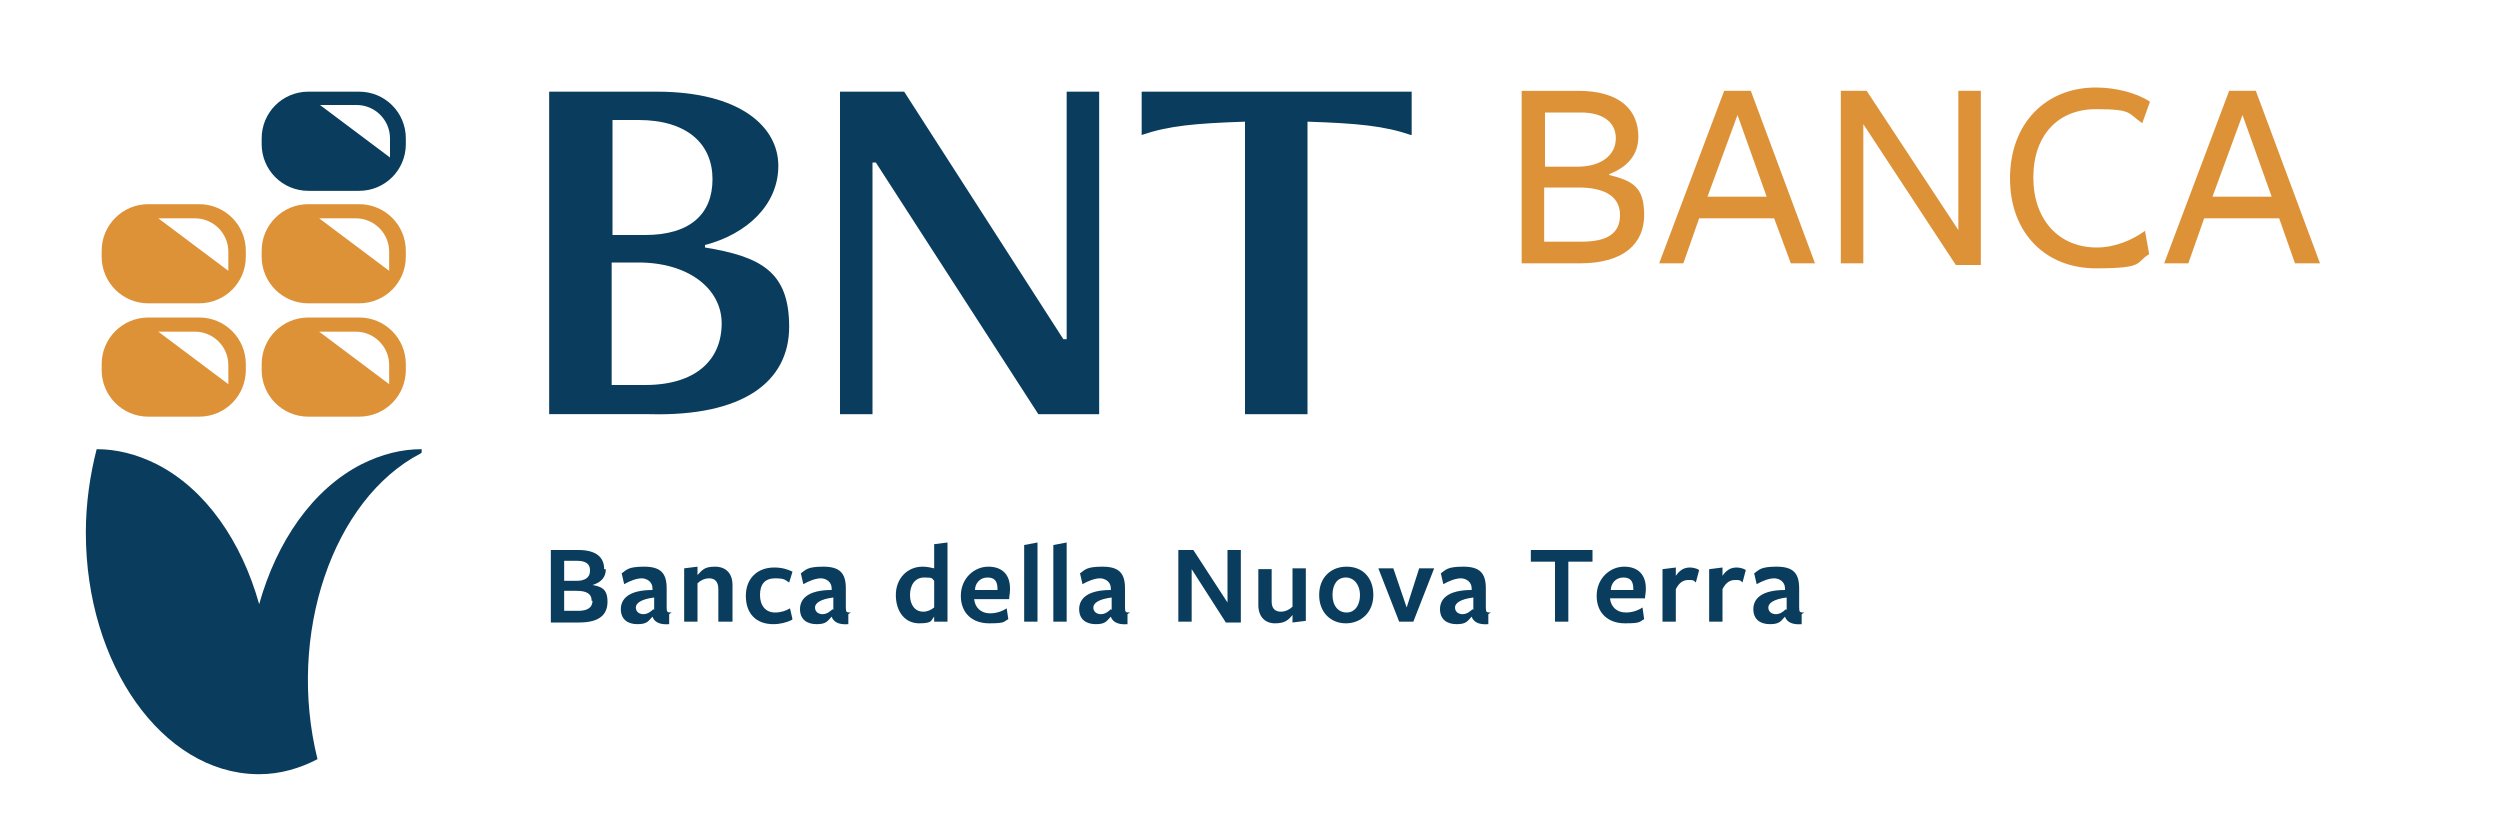 <?xml version="1.0" encoding="UTF-8"?>
<svg id="Livello_1" xmlns="http://www.w3.org/2000/svg" xmlns:xlink="http://www.w3.org/1999/xlink" version="1.1" viewBox="0 0 300 99">
  <!-- Generator: Adobe Illustrator 29.7.0, SVG Export Plug-In . SVG Version: 2.1.1 Build 138)  -->
  <defs>
    <style>
      .st0 {
        fill: none;
      }

      .st1 {
        fill: #dd9238;
      }

      .st2 {
        fill: #0a3d5d;
      }

      .st3 {
        clip-path: url(#clippath-1);
      }

      .st4 {
        clip-path: url(#clippath-3);
      }

      .st5 {
        clip-path: url(#clippath-4);
      }

      .st6 {
        clip-path: url(#clippath-2);
      }
    </style>
    <clipPath id="clippath-1">
      <rect class="st0" x="-5.7" y="-6.7" width="300" height="116.7"/>
    </clipPath>
    <clipPath id="clippath-2">
      <rect class="st0" x="-5.7" y="-6.7" width="300" height="116.7"/>
    </clipPath>
    <clipPath id="clippath-3">
      <rect class="st0" x="-5.7" y="-6.7" width="300" height="116.7"/>
    </clipPath>
    <clipPath id="clippath-4">
      <rect class="st0" x="-5.7" y="-6.7" width="300" height="116.7"/>
    </clipPath>
  </defs>
  <g class="st3">
    <path class="st2" d="M86.6,38.8c0,4.4-3.1,7.4-9.2,7.4h-4v-14.7h3.2c6.1,0,10,3.2,10,7.3M77.3,28.2h-3.8v-13.8h3.1c5.9,0,8.9,2.9,8.9,7.1s-2.7,6.7-8.1,6.7M84.6,29.7v-.3c5-1.3,8.8-4.8,8.8-9.5s-4.6-8.9-14.6-8.9h-12.9v38.7h12c11.3.3,16.8-3.9,16.8-10.5s-3.4-8.4-10.1-9.5M124.6,49.7h7.3V11h-3.9v29.7h-.4l-19.1-29.7h-7.7v38.7h3.9v-30.2h.4l19.5,30.2ZM169.4,16.2v-5.2h-32.4v5.2c3.2-1.1,6.4-1.4,12.4-1.6v35.1h7.5V14.6c6,.2,9.2.5,12.4,1.6"/>
  </g>
  <g class="st6">
    <path class="st2" d="M46.8,18.9l-8.4-6.3h4.4c2.2,0,4,1.8,4,4v2.2h0ZM48.7,17.3v-.7c0-3.1-2.5-5.6-5.6-5.6h-6.1c-3.1,0-5.6,2.5-5.6,5.6v.7c0,3.1,2.5,5.6,5.6,5.6h6.1c3.1,0,5.6-2.5,5.6-5.6M50.6,54.3v-.4c-2.4,0-4.8.6-7.2,1.8-5.9,3-10.2,9.3-12.3,16.8-2.1-7.5-6.4-13.8-12.3-16.8-2.4-1.2-4.8-1.8-7.2-1.8-.8,3.1-1.3,6.5-1.3,10,0,15.9,9.2,28.8,20.5,29h.4c2.4,0,4.8-.7,6.9-1.8-3.7-14.9,1.8-31.2,12.4-36.7"/>
  </g>
  <g class="st4">
    <path class="st1" d="M27.4,32.5l-8.4-6.3h4.4c2.2,0,4,1.8,4,4v2.2h0ZM29.5,30.8v-.7c0-3.1-2.5-5.6-5.6-5.6h-6.1c-3.1,0-5.6,2.5-5.6,5.6v.7c0,3.1,2.5,5.6,5.6,5.6h6.1c3.1,0,5.6-2.5,5.6-5.6M27.4,46.1l-8.4-6.3h4.4c2.2,0,4,1.8,4,4v2.2h0ZM29.5,44.4v-.7c0-3.1-2.5-5.6-5.6-5.6h-6.1c-3.1,0-5.6,2.5-5.6,5.6v.7c0,3.1,2.5,5.6,5.6,5.6h6.1c3.1,0,5.6-2.5,5.6-5.6M46.7,32.5l-8.4-6.3h4.4c2.2,0,4,1.8,4,4v2.2h0ZM48.7,30.8v-.7c0-3.1-2.5-5.6-5.6-5.6h-6.1c-3.1,0-5.6,2.5-5.6,5.6v.7c0,3.1,2.5,5.6,5.6,5.6h6.1c3.1,0,5.6-2.5,5.6-5.6M46.7,46.1l-8.4-6.3h4.4c2.2,0,4,1.8,4,4v2.2h0ZM48.7,44.4v-.7c0-3.1-2.5-5.6-5.6-5.6h-6.1c-3.1,0-5.6,2.5-5.6,5.6v.7c0,3.1,2.5,5.6,5.6,5.6h6.1c3.1,0,5.6-2.5,5.6-5.6"/>
  </g>
  <g class="st5">
    <path class="st1" d="M194.4,25.8c0,2.2-1.5,3.2-4.6,3.2h-4.5v-6.5h4.1c2.9,0,5,.9,5,3.3M189.2,20h-3.8v-6.5h4.3c2.7,0,4.2,1.2,4.2,3.1s-1.6,3.4-4.6,3.4M193.1,20.9c2.3-.9,3.5-2.4,3.5-4.5,0-3.2-2.2-5.5-7.2-5.5h-6.8v20.7h7c5.3,0,7.7-2.4,7.7-5.8s-1.4-4.1-4.2-4.8M212,23.6h-7.1l3.6-9.8,3.5,9.8ZM214.9,31.6h2.9l-7.7-20.7h-3.2l-7.8,20.7h2.9l1.9-5.4h9l2,5.4h0ZM234.7,31.8h3V10.9h-2.7v16.7l-11-16.7h-3.1v20.7h2.7V14.9l11.1,16.9ZM257.1,14.7l.9-2.5c-1.7-1.1-4.2-1.7-6.5-1.7-6,0-10.3,4.3-10.3,10.9s4.3,10.8,10.3,10.8,4.7-.7,6.4-1.7l-.5-2.8c-1.5,1.1-3.6,2-5.8,2-4.5,0-7.6-3.3-7.6-8.4s3-8.2,7.5-8.2,3.8.5,5.6,1.7M272.6,23.6h-7.1l3.6-9.8,3.5,9.8ZM278.4,31.6l-7.7-20.7h-3.2l-7.8,20.7h2.9l1.9-5.4h9l1.9,5.4h3Z"/>
  </g>
  <path class="st2" d="M71.1,72.1c0,.8-.6,1.2-1.7,1.2h-1.7v-2.4h1.5c1.1,0,1.8.3,1.8,1.2M70.8,68.5c0,.8-.6,1.2-1.6,1.2h-1.5v-2.4h1.6c1,0,1.5.4,1.5,1.1M72.5,68.3c0-1.3-.8-2.3-3.1-2.3h-3.3v8.7h3.4c2.5,0,3.4-1,3.4-2.5s-.7-1.8-1.8-2c1-.3,1.6-.9,1.6-1.9"/>
  <path class="st2" d="M78.4,73.1c-.3.3-.7.6-1.2.6s-.9-.3-.9-.8.6-1,2.2-1.2v1.5ZM80.6,73.5c-.5,0-.6,0-.6-.6v-2.3c0-1.8-.7-2.6-2.7-2.6s-2.1.4-2.7.8l.3,1.3c.7-.4,1.5-.7,2.1-.7s1.3.4,1.3,1.2v.2c-2.9,0-3.8,1.1-3.8,2.3s.8,1.8,2,1.8,1.3-.4,1.8-.9h0c.2.6.8,1,2,.9v-1.2Z"/>
  <path class="st2" d="M87.9,74.6v-4.4c0-1.4-.8-2.2-2.1-2.2s-1.5.4-2.1,1v-1l-1.6.2v6.4h1.6v-4.6c.3-.3.8-.6,1.4-.6s1.1.3,1.1,1.3v3.9s1.6,0,1.6,0Z"/>
  <path class="st2" d="M95.1,74.3l-.3-1.3c-.5.3-1.1.5-1.8.5-1.1,0-1.8-.8-1.8-2.1s.6-2,1.8-2,1.2.2,1.7.5l.4-1.3c-.6-.3-1.3-.5-2.2-.5-2,0-3.4,1.3-3.4,3.4s1.2,3.4,3.3,3.4c.8,0,1.6-.2,2.2-.5"/>
  <path class="st2" d="M99.9,73.1c-.3.3-.7.6-1.2.6s-.9-.3-.9-.8.6-1,2.2-1.2c0,0,0,1.5,0,1.5ZM102.1,73.5c-.5,0-.6,0-.6-.6v-2.3c0-1.8-.7-2.6-2.7-2.6s-2.1.4-2.7.8l.3,1.3c.7-.4,1.5-.7,2.1-.7s1.3.4,1.3,1.2v.2c-2.9,0-3.8,1.1-3.8,2.3s.8,1.8,2,1.8,1.3-.4,1.8-.9h0c.2.6.8,1,2,.9v-1.2Z"/>
  <path class="st2" d="M112.1,72.9c-.4.3-.8.5-1.3.5-1,0-1.6-.8-1.6-2s.6-2.1,1.7-2.1.9.1,1.2.4c0,0,0,3.2,0,3.2ZM113.7,74.6v-9.5l-1.6.2v2.9c-.4-.1-.9-.2-1.4-.2-1.8,0-3.2,1.4-3.2,3.4s1.1,3.4,2.8,3.4,1.4-.4,1.8-.8v.6s1.6,0,1.6,0Z"/>
  <path class="st2" d="M119.7,70.8h-2.7c0-.8.6-1.5,1.5-1.5s1.2.5,1.2,1.4h0ZM121.2,70.6c0-1.6-.9-2.6-2.6-2.6s-3.3,1.4-3.3,3.5,1.4,3.3,3.4,3.3,1.7-.2,2.3-.5l-.2-1.3c-.6.4-1.3.6-2,.6-1.1,0-1.8-.7-1.9-1.7h0s4.2,0,4.2,0c0-.3.1-.7.1-1.1"/>
  <polygon class="st2" points="122.9 65.4 122.9 74.6 124.5 74.6 124.5 65.1 122.9 65.4"/>
  <polygon class="st2" points="126.4 65.4 126.4 74.6 128 74.6 128 65.1 126.4 65.4"/>
  <path class="st2" d="M133.3,73.1c-.3.3-.7.6-1.2.6s-.9-.3-.9-.8.6-1,2.2-1.2c0,0,0,1.5,0,1.5ZM135.6,73.5c-.5,0-.6,0-.6-.6v-2.3c0-1.8-.7-2.6-2.7-2.6s-2.1.4-2.7.8l.3,1.3c.7-.4,1.5-.7,2.1-.7s1.3.4,1.3,1.2v.2c-2.9,0-3.8,1.1-3.8,2.3s.8,1.8,2,1.8,1.3-.4,1.8-.9h0c.2.6.8,1,2,.9v-1.2Z"/>
  <polygon class="st2" points="147.3 72.3 143.2 66 141.4 66 141.4 74.6 143 74.6 143 68.3 147.1 74.7 148.9 74.7 148.9 66 147.3 66 147.3 72.3"/>
  <path class="st2" d="M151,68.2v4.4c0,1.4.8,2.2,2,2.2s1.6-.4,2.1-1v.9l1.6-.2v-6.3h-1.6v4.6c-.3.3-.8.6-1.4.6s-1.1-.3-1.1-1.2v-3.9s-1.6,0-1.6,0Z"/>
  <path class="st2" d="M163.2,71.4c0,1.2-.6,2.1-1.6,2.1s-1.7-.8-1.7-2.1.6-2.1,1.6-2.1,1.7.9,1.7,2.1M164.8,71.4c0-2.1-1.3-3.4-3.2-3.4s-3.3,1.3-3.3,3.4,1.4,3.4,3.2,3.4,3.3-1.3,3.3-3.4"/>
  <polygon class="st2" points="172.1 68.2 170.3 68.2 168.8 72.9 167.2 68.2 165.4 68.2 167.9 74.6 169.6 74.6 172.1 68.2"/>
  <path class="st2" d="M176.7,73.1c-.3.3-.7.6-1.2.6s-.9-.3-.9-.8.6-1,2.2-1.2c0,0,0,1.5,0,1.5ZM178.9,73.5c-.5,0-.6,0-.6-.6v-2.3c0-1.8-.7-2.6-2.7-2.6s-2.1.4-2.7.8l.3,1.3c.7-.4,1.5-.7,2.1-.7s1.3.4,1.3,1.2v.2c-2.9,0-3.8,1.1-3.8,2.3s.8,1.8,2,1.8,1.3-.4,1.8-.9h0c.2.6.8,1,2,.9v-1.2Z"/>
  <polygon class="st2" points="191.1 67.4 191.1 66 183.7 66 183.7 67.4 186.6 67.4 186.6 74.6 188.2 74.6 188.2 67.4 191.1 67.4"/>
  <path class="st2" d="M196,70.8h-2.7c0-.8.6-1.5,1.5-1.5s1.2.5,1.2,1.4h0ZM197.5,70.6c0-1.6-.9-2.6-2.6-2.6s-3.3,1.4-3.3,3.5,1.4,3.3,3.4,3.3,1.7-.2,2.3-.5l-.2-1.4c-.6.4-1.3.6-2,.6-1.1,0-1.8-.7-1.9-1.7h0s4.2,0,4.2,0c0-.3.1-.7.1-1"/>
  <path class="st2" d="M201.1,70.7c.4-.8.9-1.1,1.5-1.1s.6,0,.9.3l.4-1.5c-.3-.2-.8-.3-1.1-.3-.8,0-1.3.4-1.7,1v-1l-1.6.2v6.3h1.6v-3.9Z"/>
  <path class="st2" d="M206.7,70.7c.4-.8.9-1.1,1.5-1.1s.6,0,.9.3l.4-1.5c-.3-.2-.8-.3-1.1-.3-.8,0-1.3.4-1.7,1v-1l-1.6.2v6.3h1.6v-3.9Z"/>
  <path class="st2" d="M214.3,73.1c-.3.3-.7.6-1.2.6s-.9-.3-.9-.8.6-1,2.2-1.2c0,0,0,1.5,0,1.5ZM216.5,73.5c-.5,0-.6,0-.6-.6v-2.3c0-1.8-.7-2.6-2.7-2.6s-2.1.4-2.7.8l.3,1.3c.7-.4,1.5-.7,2.1-.7s1.3.4,1.3,1.2v.2c-2.9,0-3.8,1.1-3.8,2.3s.8,1.8,2,1.8,1.3-.4,1.8-.9h0c.2.6.8,1,2,.9v-1.2Z"/>
</svg>